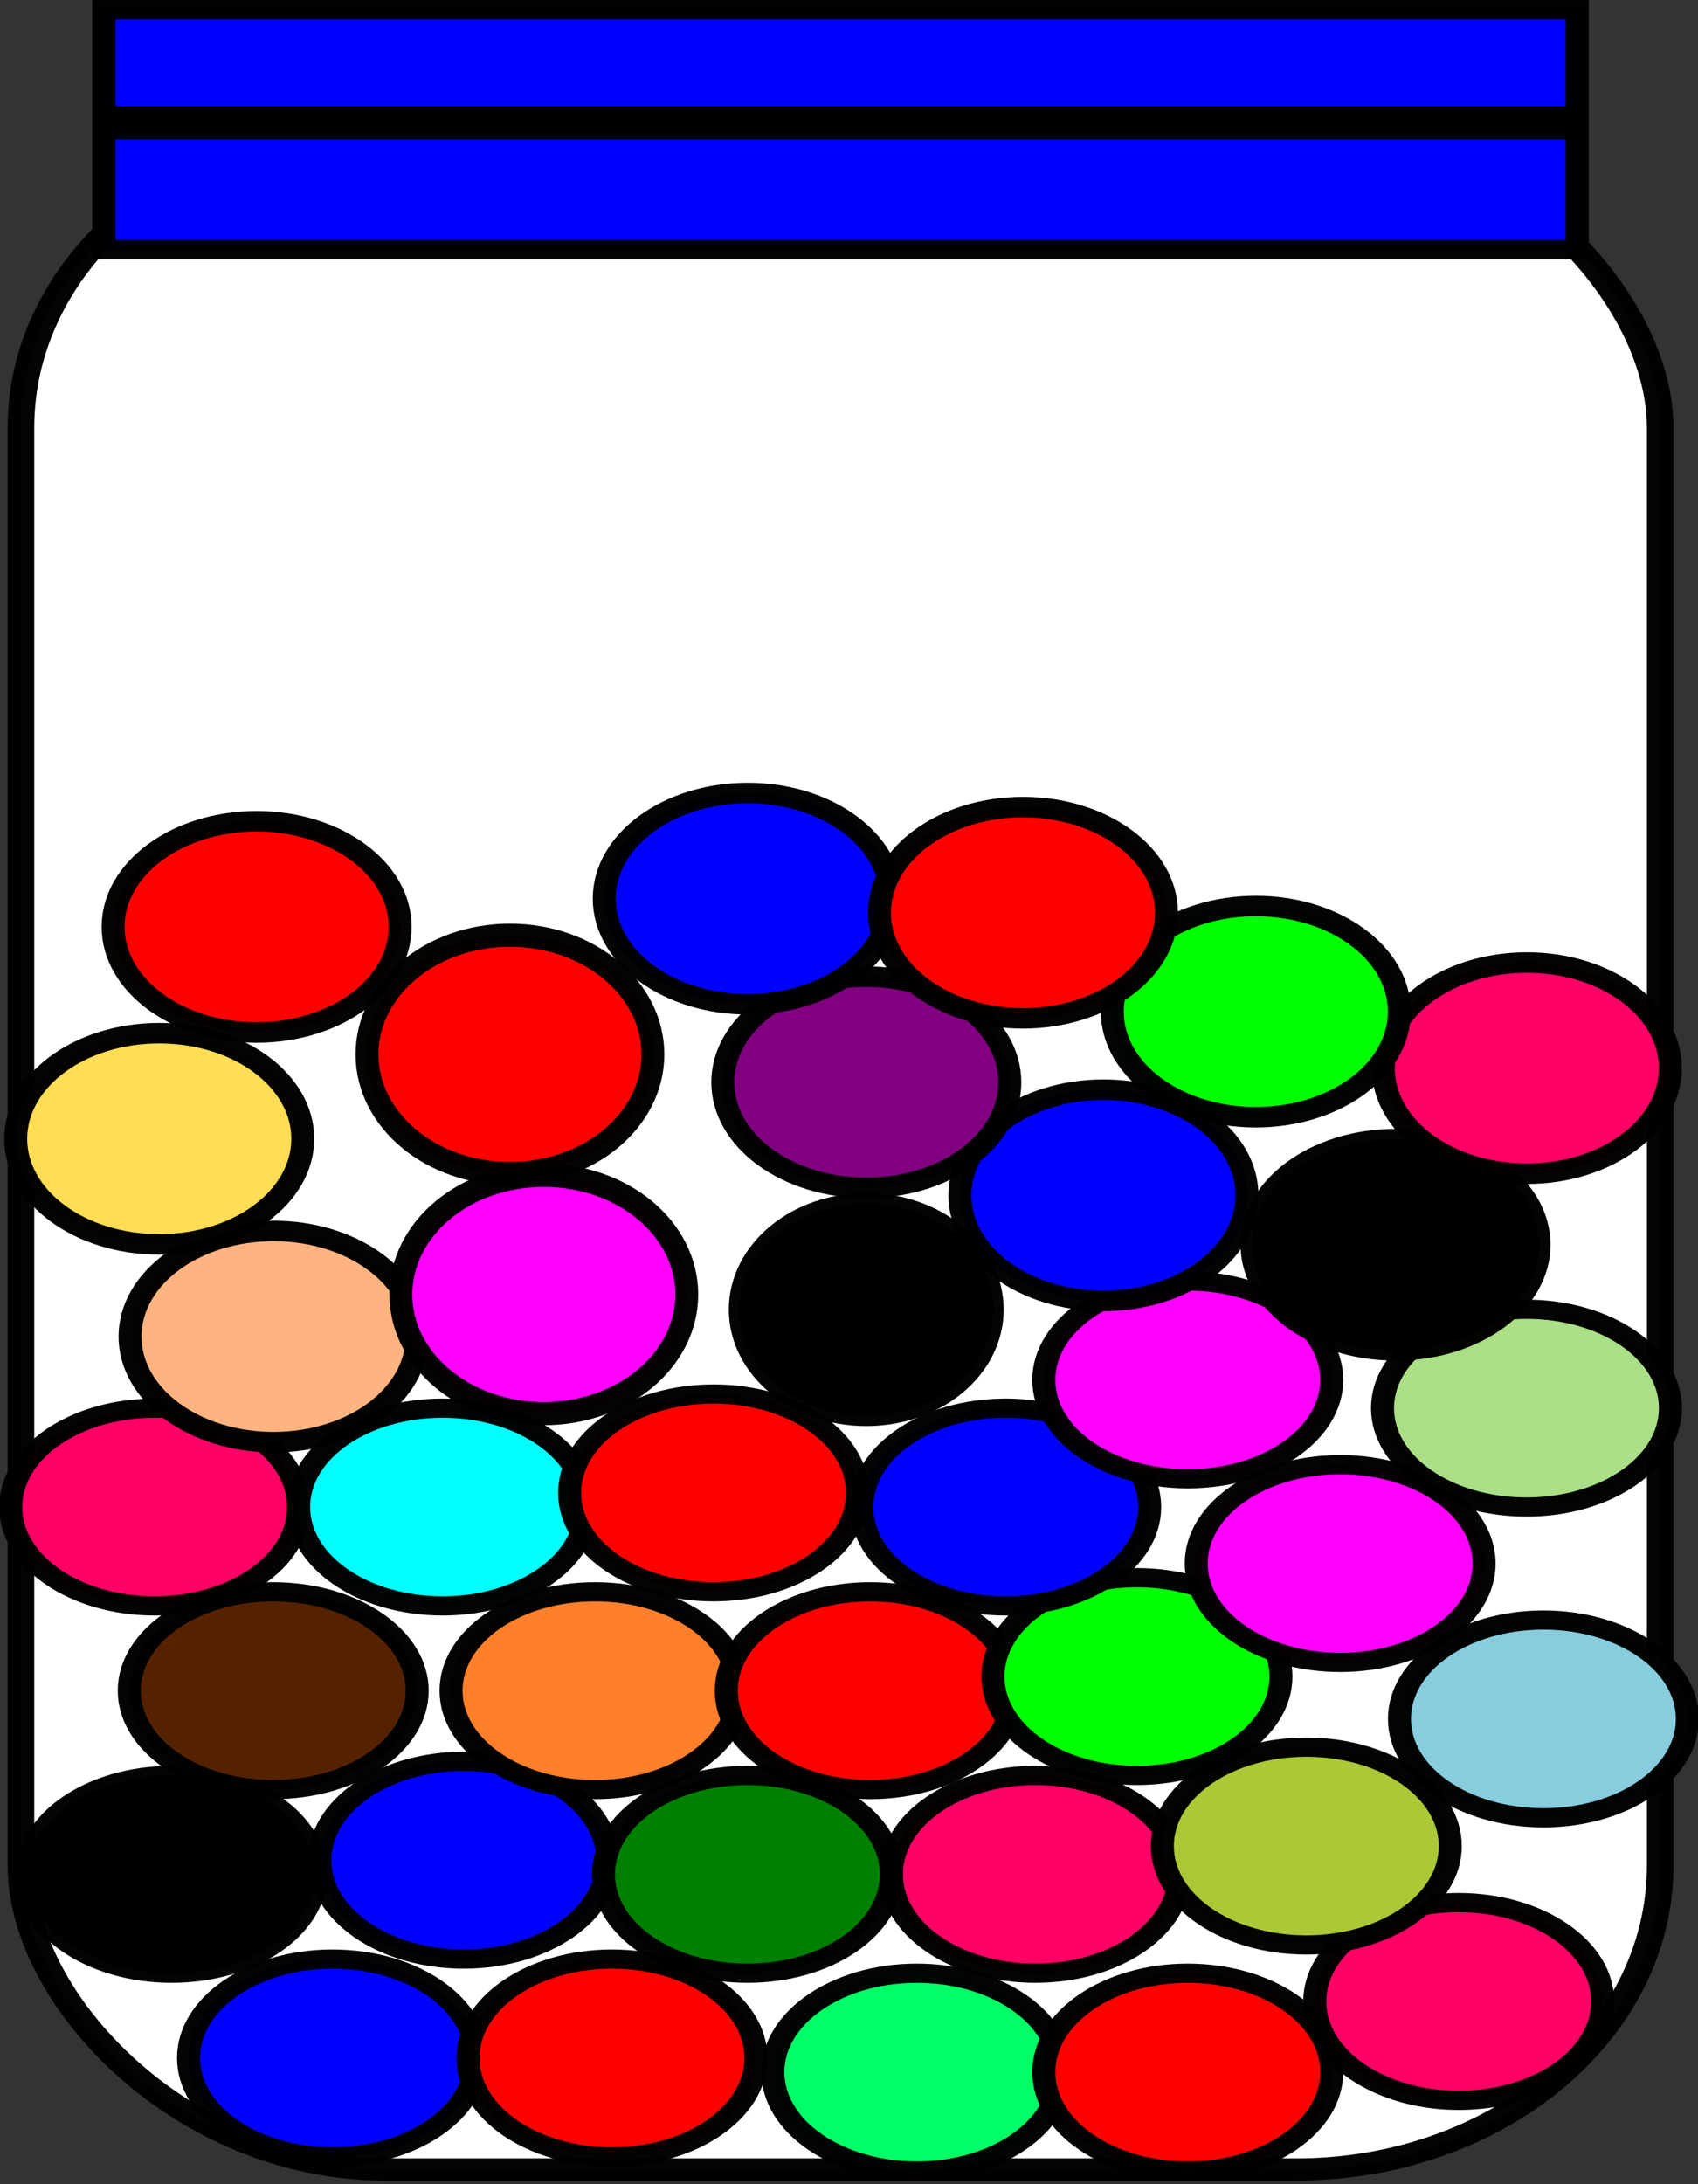 <?xml version="1.0" encoding="UTF-8" standalone="no"?>
<!-- Created with Inkscape (http://www.inkscape.org/) -->
<svg
    xmlns:inkscape="http://www.inkscape.org/namespaces/inkscape"
    xmlns:rdf="http://www.w3.org/1999/02/22-rdf-syntax-ns#"
    xmlns="http://www.w3.org/2000/svg"
    xmlns:cc="http://creativecommons.org/ns#"
    xmlns:dc="http://purl.org/dc/elements/1.1/"
    xmlns:sodipodi="http://sodipodi.sourceforge.net/DTD/sodipodi-0.dtd"
    xmlns:svg="http://www.w3.org/2000/svg"
    xmlns:ns1="http://sozi.baierouge.fr"
    xmlns:xlink="http://www.w3.org/1999/xlink"
    id="svg2"
    sodipodi:docname="jar.pdf"
    viewBox="0 0 220.86 284.05"
    version="1.1"
    inkscape:version="0.47 r22583"
  >
  <rect x="0" y="0" width="220.86" height="284.05" fill="#333333" stroke="none"/>
  <sodipodi:namedview
      id="base"
      bordercolor="#666666"
      inkscape:pageshadow="2"
      inkscape:window-y="27"
      pagecolor="#ffffff"
      inkscape:window-height="688"
      inkscape:window-maximized="1"
      inkscape:zoom="0.35"
      inkscape:window-x="0"
      showgrid="false"
      borderopacity="1.0"
      inkscape:current-layer="layer1"
      inkscape:cx="172.574"
      inkscape:cy="264.88734"
      inkscape:window-width="1022"
      inkscape:pageopacity="0.0"
      inkscape:document-units="px"
  />
  <g
      id="layer1"
      inkscape:label="Layer 1"
      inkscape:groupmode="layer"
      transform="translate(-202.43 -398.91)"
    >
    <g
        id="g3671"
        transform="matrix(.771 0 0 .643 326.08 239.73)"
      >
      <rect
          id="rect2856"
          style="stroke-opacity:.984;color:#000000;stroke:#000000;stroke-width:4.486;fill:#ffffff"
          ry="61.406"
          height="413.68"
          width="276.54"
          y="272.66"
          x="-156.84"
      />
      <path
          id="path2858"
          sodipodi:rx="24.285715"
          sodipodi:ry="20"
          style="stroke-opacity:.984;color:#000000;stroke:#000000;stroke-width:3.882;fill:#0000ff"
          sodipodi:type="arc"
          d="m-105.71 652.36c0 11.046-10.873 20-24.286 20s-24.286-8.954-24.286-20 10.873-20 24.286-20 24.286 8.954 24.286 20z"
          transform="translate(25.714 11.429)"
          sodipodi:cy="652.36218"
          sodipodi:cx="-130"
      />
      <path
          id="path2858-1"
          sodipodi:rx="24.285715"
          sodipodi:ry="20"
          style="stroke-opacity:.984;color:#000000;stroke:#000000;stroke-width:3.882;fill:#ff0000"
          sodipodi:type="arc"
          d="m-105.71 652.36c0 11.046-10.873 20-24.286 20s-24.286-8.954-24.286-20 10.873-20 24.286-20 24.286 8.954 24.286 20z"
          transform="translate(72.857 11.429)"
          sodipodi:cy="652.36218"
          sodipodi:cx="-130"
      />
      <path
          id="path2858-1-0"
          sodipodi:rx="24.285715"
          sodipodi:ry="20"
          style="stroke-opacity:.984;color:#000000;stroke:#000000;stroke-width:3.882;fill:#00ff66"
          sodipodi:type="arc"
          d="m-105.71 652.36c0 11.046-10.873 20-24.286 20s-24.286-8.954-24.286-20 10.873-20 24.286-20 24.286 8.954 24.286 20z"
          transform="translate(124.29 14.286)"
          sodipodi:cy="652.36218"
          sodipodi:cx="-130"
      />
      <path
          id="path2858-1-0-6"
          sodipodi:rx="24.285715"
          sodipodi:ry="20"
          style="stroke-opacity:.984;color:#000000;stroke:#000000;stroke-width:3.882;fill:#ff0000"
          sodipodi:type="arc"
          d="m-105.71 652.36c0 11.046-10.873 20-24.286 20s-24.286-8.954-24.286-20 10.873-20 24.286-20 24.286 8.954 24.286 20z"
          transform="translate(170 14.286)"
          sodipodi:cy="652.36218"
          sodipodi:cx="-130"
      />
      <path
          id="path2858-1-0-6-1"
          sodipodi:rx="24.285715"
          sodipodi:ry="20"
          style="stroke-opacity:.984;color:#000000;stroke:#000000;stroke-width:3.882;fill:#ff0066"
          sodipodi:type="arc"
          d="m-105.71 652.36c0 11.046-10.873 20-24.286 20s-24.286-8.954-24.286-20 10.873-20 24.286-20 24.286 8.954 24.286 20z"
          transform="translate(215.71 -0)"
          sodipodi:cy="652.36218"
          sodipodi:cx="-130"
      />
      <path
          id="path2858-1-0-6-1-5"
          sodipodi:rx="24.285715"
          sodipodi:ry="20"
          style="stroke-opacity:.984;color:#000000;stroke:#000000;stroke-width:3.882;fill:#ff0066"
          sodipodi:type="arc"
          d="m-105.71 652.36c0 11.046-10.873 20-24.286 20s-24.286-8.954-24.286-20 10.873-20 24.286-20 24.286 8.954 24.286 20z"
          transform="translate(144.29 -25.714)"
          sodipodi:cy="652.36218"
          sodipodi:cx="-130"
      />
      <path
          id="path2858-1-0-6-1-5-9"
          sodipodi:rx="24.285715"
          sodipodi:ry="20"
          style="stroke-opacity:.984;color:#000000;stroke:#000000;stroke-width:3.882;fill:#000000"
          sodipodi:type="arc"
          d="m-105.71 652.36c0 11.046-10.873 20-24.286 20s-24.286-8.954-24.286-20 10.873-20 24.286-20 24.286 8.954 24.286 20z"
          transform="translate(-1.429 -25.714)"
          sodipodi:cy="652.36218"
          sodipodi:cx="-130"
      />
      <path
          id="path2858-1-0-6-1-5-9-4"
          sodipodi:rx="24.285715"
          sodipodi:ry="20"
          style="stroke-opacity:.984;color:#000000;stroke:#000000;stroke-width:3.882;fill:#0000ff"
          sodipodi:type="arc"
          d="m-105.71 652.36c0 11.046-10.873 20-24.286 20s-24.286-8.954-24.286-20 10.873-20 24.286-20 24.286 8.954 24.286 20z"
          transform="translate(47.857 -28.571)"
          sodipodi:cy="652.36218"
          sodipodi:cx="-130"
      />
      <path
          id="path2858-1-0-6-1-5-9-4-9"
          sodipodi:rx="24.285715"
          sodipodi:ry="20"
          style="stroke-opacity:.984;color:#000000;stroke:#000000;stroke-width:3.882;fill:#008000"
          sodipodi:type="arc"
          d="m-105.71 652.36c0 11.046-10.873 20-24.286 20s-24.286-8.954-24.286-20 10.873-20 24.286-20 24.286 8.954 24.286 20z"
          transform="translate(95.714 -25.714)"
          sodipodi:cy="652.36218"
          sodipodi:cx="-130"
      />
      <path
          id="path2858-1-0-6-1-5-9-4-9-0"
          sodipodi:rx="24.285715"
          sodipodi:ry="20"
          style="stroke-opacity:.984;color:#000000;stroke:#000000;stroke-width:3.882;fill:#abc837"
          sodipodi:type="arc"
          d="m-105.71 652.36c0 11.046-10.873 20-24.286 20s-24.286-8.954-24.286-20 10.873-20 24.286-20 24.286 8.954 24.286 20z"
          transform="translate(190 -31.429)"
          sodipodi:cy="652.36218"
          sodipodi:cx="-130"
      />
      <path
          id="path2858-1-0-6-1-5-9-4-9-0-9"
          sodipodi:rx="24.285715"
          sodipodi:ry="20"
          style="stroke-opacity:.984;color:#000000;stroke:#000000;stroke-width:3.882;fill:#87cdde"
          sodipodi:type="arc"
          d="m-105.71 652.36c0 11.046-10.873 20-24.286 20s-24.286-8.954-24.286-20 10.873-20 24.286-20 24.286 8.954 24.286 20z"
          transform="translate(230 -57.143)"
          sodipodi:cy="652.36218"
          sodipodi:cx="-130"
      />
      <path
          id="path2858-1-0-6-1-5-9-4-9-0-9-1"
          sodipodi:rx="24.285715"
          sodipodi:ry="20"
          style="stroke-opacity:.984;color:#000000;stroke:#000000;stroke-width:3.882;fill:#552200"
          sodipodi:type="arc"
          d="m-105.71 652.36c0 11.046-10.873 20-24.286 20s-24.286-8.954-24.286-20 10.873-20 24.286-20 24.286 8.954 24.286 20z"
          transform="translate(15.714 -62.857)"
          sodipodi:cy="652.36218"
          sodipodi:cx="-130"
      />
      <path
          id="path2858-1-0-6-1-5-9-4-9-0-9-1-7"
          sodipodi:rx="24.285715"
          sodipodi:ry="20"
          style="stroke-opacity:.984;color:#000000;stroke:#000000;stroke-width:3.882;fill:#ff7f2a"
          sodipodi:type="arc"
          d="m-105.71 652.36c0 11.046-10.873 20-24.286 20s-24.286-8.954-24.286-20 10.873-20 24.286-20 24.286 8.954 24.286 20z"
          transform="translate(70 -62.857)"
          sodipodi:cy="652.36218"
          sodipodi:cx="-130"
      />
      <path
          id="path2858-1-0-6-1-5-9-4-9-0-9-1-7-7"
          sodipodi:rx="24.285715"
          sodipodi:ry="20"
          style="stroke-opacity:.984;color:#000000;stroke:#000000;stroke-width:3.882;fill:#ff0000"
          sodipodi:type="arc"
          d="m-105.71 652.36c0 11.046-10.873 20-24.286 20s-24.286-8.954-24.286-20 10.873-20 24.286-20 24.286 8.954 24.286 20z"
          transform="translate(116.43 -62.857)"
          sodipodi:cy="652.36218"
          sodipodi:cx="-130"
      />
      <path
          id="path2858-1-0-6-1-5-9-4-9-0-9-1-7-7-1"
          sodipodi:rx="24.285715"
          sodipodi:ry="20"
          style="stroke-opacity:.984;color:#000000;stroke:#000000;stroke-width:3.882;fill:#00ff00"
          sodipodi:type="arc"
          d="m-105.71 652.36c0 11.046-10.873 20-24.286 20s-24.286-8.954-24.286-20 10.873-20 24.286-20 24.286 8.954 24.286 20z"
          transform="translate(161.43 -65.714)"
          sodipodi:cy="652.36218"
          sodipodi:cx="-130"
      />
      <path
          id="path2858-1-0-6-1-5-9-4-9-0-9-1-7-7-1-1"
          sodipodi:rx="24.285715"
          sodipodi:ry="20"
          style="stroke-opacity:.984;color:#000000;stroke:#000000;stroke-width:3.882;fill:#ff00ff"
          sodipodi:type="arc"
          d="m-105.71 652.36c0 11.046-10.873 20-24.286 20s-24.286-8.954-24.286-20 10.873-20 24.286-20 24.286 8.954 24.286 20z"
          transform="translate(195.71 -88.571)"
          sodipodi:cy="652.36218"
          sodipodi:cx="-130"
      />
      <path
          id="path2858-1-0-6-1-5-9-4-9-0-9-1-7-7-1-1-5"
          sodipodi:rx="24.285715"
          sodipodi:ry="20"
          style="stroke-opacity:.984;color:#000000;stroke:#000000;stroke-width:3.882;fill:#aade87"
          sodipodi:type="arc"
          d="m-105.71 652.36c0 11.046-10.873 20-24.286 20s-24.286-8.954-24.286-20 10.873-20 24.286-20 24.286 8.954 24.286 20z"
          transform="translate(227.14 -120)"
          sodipodi:cy="652.36218"
          sodipodi:cx="-130"
      />
      <path
          id="path2858-1-0-6-1-5-9-4-9-0-9-1-7-7-1-1-5-9"
          sodipodi:rx="24.285715"
          sodipodi:ry="20"
          style="stroke-opacity:.984;color:#000000;stroke:#000000;stroke-width:3.882;fill:#ff0066"
          sodipodi:type="arc"
          d="m-105.71 652.36c0 11.046-10.873 20-24.286 20s-24.286-8.954-24.286-20 10.873-20 24.286-20 24.286 8.954 24.286 20z"
          transform="translate(-4.286 -100)"
          sodipodi:cy="652.36218"
          sodipodi:cx="-130"
      />
      <path
          id="path2858-1-0-6-1-5-9-4-9-0-9-1-7-7-1-1-5-9-7"
          sodipodi:rx="24.285715"
          sodipodi:ry="20"
          style="stroke-opacity:.984;color:#000000;stroke:#000000;stroke-width:3.882;fill:#00ffff"
          sodipodi:type="arc"
          d="m-105.71 652.36c0 11.046-10.873 20-24.286 20s-24.286-8.954-24.286-20 10.873-20 24.286-20 24.286 8.954 24.286 20z"
          transform="translate(44.286 -100)"
          sodipodi:cy="652.36218"
          sodipodi:cx="-130"
      />
      <path
          id="path2858-1-0-6-1-5-9-4-9-0-9-1-7-7-1-1-5-9-7-7"
          sodipodi:rx="24.285715"
          sodipodi:ry="20"
          style="stroke-opacity:.984;color:#000000;stroke:#000000;stroke-width:3.882;fill:#ff0000"
          sodipodi:type="arc"
          d="m-105.71 652.36c0 11.046-10.873 20-24.286 20s-24.286-8.954-24.286-20 10.873-20 24.286-20 24.286 8.954 24.286 20z"
          transform="translate(90 -102.86)"
          sodipodi:cy="652.36218"
          sodipodi:cx="-130"
      />
      <path
          id="path2858-1-0-6-1-5-9-4-9-0-9-1-7-7-1-1-5-9-7-7-6"
          sodipodi:rx="24.285715"
          sodipodi:ry="20"
          style="stroke-opacity:.984;color:#000000;stroke:#000000;stroke-width:3.882;fill:#0000ff"
          sodipodi:type="arc"
          d="m-105.71 652.36c0 11.046-10.873 20-24.286 20s-24.286-8.954-24.286-20 10.873-20 24.286-20 24.286 8.954 24.286 20z"
          transform="translate(139.29 -100)"
          sodipodi:cy="652.36218"
          sodipodi:cx="-130"
      />
      <path
          id="path2858-1-0-6-1-5-9-4-9-0-9-1-7-7-1-1-5-9-7-7-6-7"
          sodipodi:rx="24.285715"
          sodipodi:ry="20"
          style="stroke-opacity:.984;color:#000000;stroke:#000000;stroke-width:3.882;fill:#ff00ff"
          sodipodi:type="arc"
          d="m-105.71 652.36c0 11.046-10.873 20-24.286 20s-24.286-8.954-24.286-20 10.873-20 24.286-20 24.286 8.954 24.286 20z"
          transform="translate(170 -125.71)"
          sodipodi:cy="652.36218"
          sodipodi:cx="-130"
      />
      <path
          id="path2858-1-0-6-1-5-9-4-9-0-9-1-7-7-1-1-5-9-7-7-6-7-3"
          sodipodi:rx="24.285715"
          sodipodi:ry="20"
          style="stroke-opacity:.984;color:#000000;stroke:#000000;stroke-width:3.882;fill:#000000"
          sodipodi:type="arc"
          d="m-105.71 652.36c0 11.046-10.873 20-24.286 20s-24.286-8.954-24.286-20 10.873-20 24.286-20 24.286 8.954 24.286 20z"
          transform="matrix(.997 0 0 1.068 204.66 -197.41)"
          sodipodi:cy="652.36218"
          sodipodi:cx="-130"
      />
      <path
          id="path2858-1-0-6-1-5-9-4-9-0-9-1-7-7-1-1-5-9-7-7-6-7-3-6"
          sodipodi:rx="24.285715"
          sodipodi:ry="20"
          style="stroke-opacity:.984;color:#000000;stroke:#000000;stroke-width:3.882;fill:#ffb380"
          sodipodi:type="arc"
          d="m-105.71 652.36c0 11.046-10.873 20-24.286 20s-24.286-8.954-24.286-20 10.873-20 24.286-20 24.286 8.954 24.286 20z"
          transform="matrix(.997 0 0 1.068 15.379 -178.84)"
          sodipodi:cy="652.36218"
          sodipodi:cx="-130"
      />
      <path
          id="path2858-1-0-6-1-5-9-4-9-0-9-1-7-7-1-1-5-9-7-7-6-7-3-6-5"
          sodipodi:rx="24.285715"
          sodipodi:ry="20"
          style="stroke-opacity:.984;color:#000000;stroke:#000000;stroke-width:3.882;fill:#ff0000"
          sodipodi:type="arc"
          d="m-105.71 652.36c0 11.046-10.873 20-24.286 20s-24.286-8.954-24.286-20 10.873-20 24.286-20 24.286 8.954 24.286 20z"
          transform="matrix(.997 0 0 1.068 12.522 -261.7)"
          sodipodi:cy="652.36218"
          sodipodi:cx="-130"
      />
      <path
          id="path2858-1-0-6-1-5-9-4-9-0-9-1-7-7-1-1-5-9-7-7-6-7-3-6-5-6"
          sodipodi:rx="24.285715"
          sodipodi:ry="20"
          style="stroke-opacity:.984;color:#000000;stroke:#000000;stroke-width:3.882;fill:#000000"
          sodipodi:type="arc"
          d="m-105.71 652.36c0 11.046-10.873 20-24.286 20s-24.286-8.954-24.286-20 10.873-20 24.286-20 24.286 8.954 24.286 20z"
          transform="matrix(.884 0 0 1.074 100.68 -188.21)"
          sodipodi:cy="652.36218"
          sodipodi:cx="-130"
      />
      <path
          id="path2858-1-0-6-1-5-9-4-9-0-9-1-7-7-1-1-5-9-7-7-6-7-3-6-5-6-3"
          sodipodi:rx="24.285715"
          sodipodi:ry="20"
          style="stroke-opacity:.984;color:#000000;stroke:#000000;stroke-width:3.882;fill:#0000ff"
          sodipodi:type="arc"
          d="m-105.71 652.36c0 11.046-10.873 20-24.286 20s-24.286-8.954-24.286-20 10.873-20 24.286-20 24.286 8.954 24.286 20z"
          transform="matrix(.997 0 0 1.068 155.38 -207.41)"
          sodipodi:cy="652.36218"
          sodipodi:cx="-130"
      />
      <path
          id="path2858-1-0-6-1-5-9-4-9-0-9-1-7-7-1-1-5-9-7-7-6-7-3-6-5-6-3-9"
          sodipodi:rx="24.285715"
          sodipodi:ry="20"
          style="stroke-opacity:.984;color:#000000;stroke:#000000;stroke-width:3.882;fill:#ff0066"
          sodipodi:type="arc"
          d="m-105.71 652.36c0 11.046-10.873 20-24.286 20s-24.286-8.954-24.286-20 10.873-20 24.286-20 24.286 8.954 24.286 20z"
          transform="matrix(.997 0 0 1.068 226.81 -233.13)"
          sodipodi:cy="652.36218"
          sodipodi:cx="-130"
      />
      <path
          id="path2858-1-0-6-1-5-9-4-9-0-9-1-7-7-1-1-5-9-7-7-6-7-3-6-5-6-3-9-4"
          sodipodi:rx="24.285715"
          sodipodi:ry="20"
          style="stroke-opacity:.984;color:#000000;stroke:#000000;stroke-width:3.882;fill:#00ff00"
          sodipodi:type="arc"
          d="m-105.71 652.36c0 11.046-10.873 20-24.286 20s-24.286-8.954-24.286-20 10.873-20 24.286-20 24.286 8.954 24.286 20z"
          transform="matrix(.997 0 0 1.068 181.09 -244.56)"
          sodipodi:cy="652.36218"
          sodipodi:cx="-130"
      />
      <path
          id="path2858-1-0-6-1-5-9-4-9-0-9-1-7-7-1-1-5-9-7-7-6-7-3-6-5-6-3-9-4-8"
          sodipodi:rx="24.285715"
          sodipodi:ry="20"
          style="stroke-opacity:.984;color:#000000;stroke:#000000;stroke-width:3.882;fill:#800080"
          sodipodi:type="arc"
          d="m-105.71 652.36c0 11.046-10.873 20-24.286 20s-24.286-8.954-24.286-20 10.873-20 24.286-20 24.286 8.954 24.286 20z"
          transform="matrix(.997 0 0 1.068 115.38 -230.27)"
          sodipodi:cy="652.36218"
          sodipodi:cx="-130"
      />
      <path
          id="path2858-1-0-6-1-5-9-4-9-0-9-1-7-7-1-1-5-9-7-7-6-7-3-6-5-6-3-9-4-8-1"
          sodipodi:rx="24.285715"
          sodipodi:ry="20"
          style="stroke-opacity:.984;color:#000000;stroke:#000000;stroke-width:3.882;fill:#0000ff"
          sodipodi:type="arc"
          d="m-105.71 652.36c0 11.046-10.873 20-24.286 20s-24.286-8.954-24.286-20 10.873-20 24.286-20 24.286 8.954 24.286 20z"
          transform="matrix(.997 0 0 1.068 95.379 -267.41)"
          sodipodi:cy="652.36218"
          sodipodi:cx="-130"
      />
      <path
          id="path2858-1-0-6-1-5-9-4-9-0-9-1-7-7-1-1-5-9-7-7-6-7-3-6-5-6-3-9-4-8-1-2"
          sodipodi:rx="24.285715"
          sodipodi:ry="20"
          style="stroke-opacity:.984;color:#000000;stroke:#000000;stroke-width:3.882;fill:#ffdd55"
          sodipodi:type="arc"
          d="m-105.71 652.36c0 11.046-10.873 20-24.286 20s-24.286-8.954-24.286-20 10.873-20 24.286-20 24.286 8.954 24.286 20z"
          transform="matrix(.997 0 0 1.068 -3.906 -218.84)"
          sodipodi:cy="652.36218"
          sodipodi:cx="-130"
      />
      <path
          id="path2858-1-0-6-1-5-9-4-9-0-9-1-7-7-1-1-5-9-7-7-6-7-3-6-5-6-3-9-4-8-1-2-9"
          sodipodi:rx="24.285715"
          sodipodi:ry="20"
          style="stroke-opacity:.984;color:#000000;stroke:#000000;stroke-width:3.882;fill:#ff0000"
          sodipodi:type="arc"
          d="m-105.71 652.36c0 11.046-10.873 20-24.286 20s-24.286-8.954-24.286-20 10.873-20 24.286-20 24.286 8.954 24.286 20z"
          transform="matrix(.997 0 0 1.068 141.81 -264.56)"
          sodipodi:cy="652.36218"
          sodipodi:cx="-130"
      />
      <path
          id="path2858-1-0-6-1-5-9-4-9-0-9-1-7-7-1-1-5-9-7-7-6-7-3-6-5-3"
          sodipodi:rx="24.285715"
          sodipodi:ry="20"
          style="stroke-opacity:.984;color:#000000;stroke:#000000;stroke-width:3.882;fill:#ff00ff"
          sodipodi:type="arc"
          d="m-105.71 652.36c0 11.046-10.873 20-24.286 20s-24.286-8.954-24.286-20 10.873-20 24.286-20 24.286 8.954 24.286 20z"
          transform="matrix(.993 0 0 1.205 60.455 -276.72)"
          sodipodi:cy="652.36218"
          sodipodi:cx="-130"
      />
      <path
          id="path2858-1-0-6-1-5-9-4-9-0-9-1-7-7-1-1-5-9-7-7-6-7-3-6-5-3-9"
          sodipodi:rx="24.285715"
          sodipodi:ry="20"
          style="stroke-opacity:.984;color:#000000;stroke:#000000;stroke-width:3.882;fill:#ff0000"
          sodipodi:type="arc"
          d="m-105.71 652.36c0 11.046-10.873 20-24.286 20s-24.286-8.954-24.286-20 10.873-20 24.286-20 24.286 8.954 24.286 20z"
          transform="matrix(.993 0 0 1.205 54.741 -325.29)"
          sodipodi:cy="652.36218"
          sodipodi:cx="-130"
      />
      <rect
          id="rect3647"
          style="stroke-opacity:.984;color:#000000;stroke:#000000;stroke-width:3.925;fill:#0000ff"
          ry="0"
          height="48.528"
          width="248.53"
          y="249.53"
          x="-142.84"
      />
      <rect
          id="rect3647-0"
          style="stroke-opacity:.984;color:#000000;stroke:#000000;stroke-width:1.312;fill:#000000"
          ry="0"
          height="5.427"
          width="248.28"
          y="269.65"
          x="-142.71"
      />
    </g
    >
  </g
  >
</svg
>

